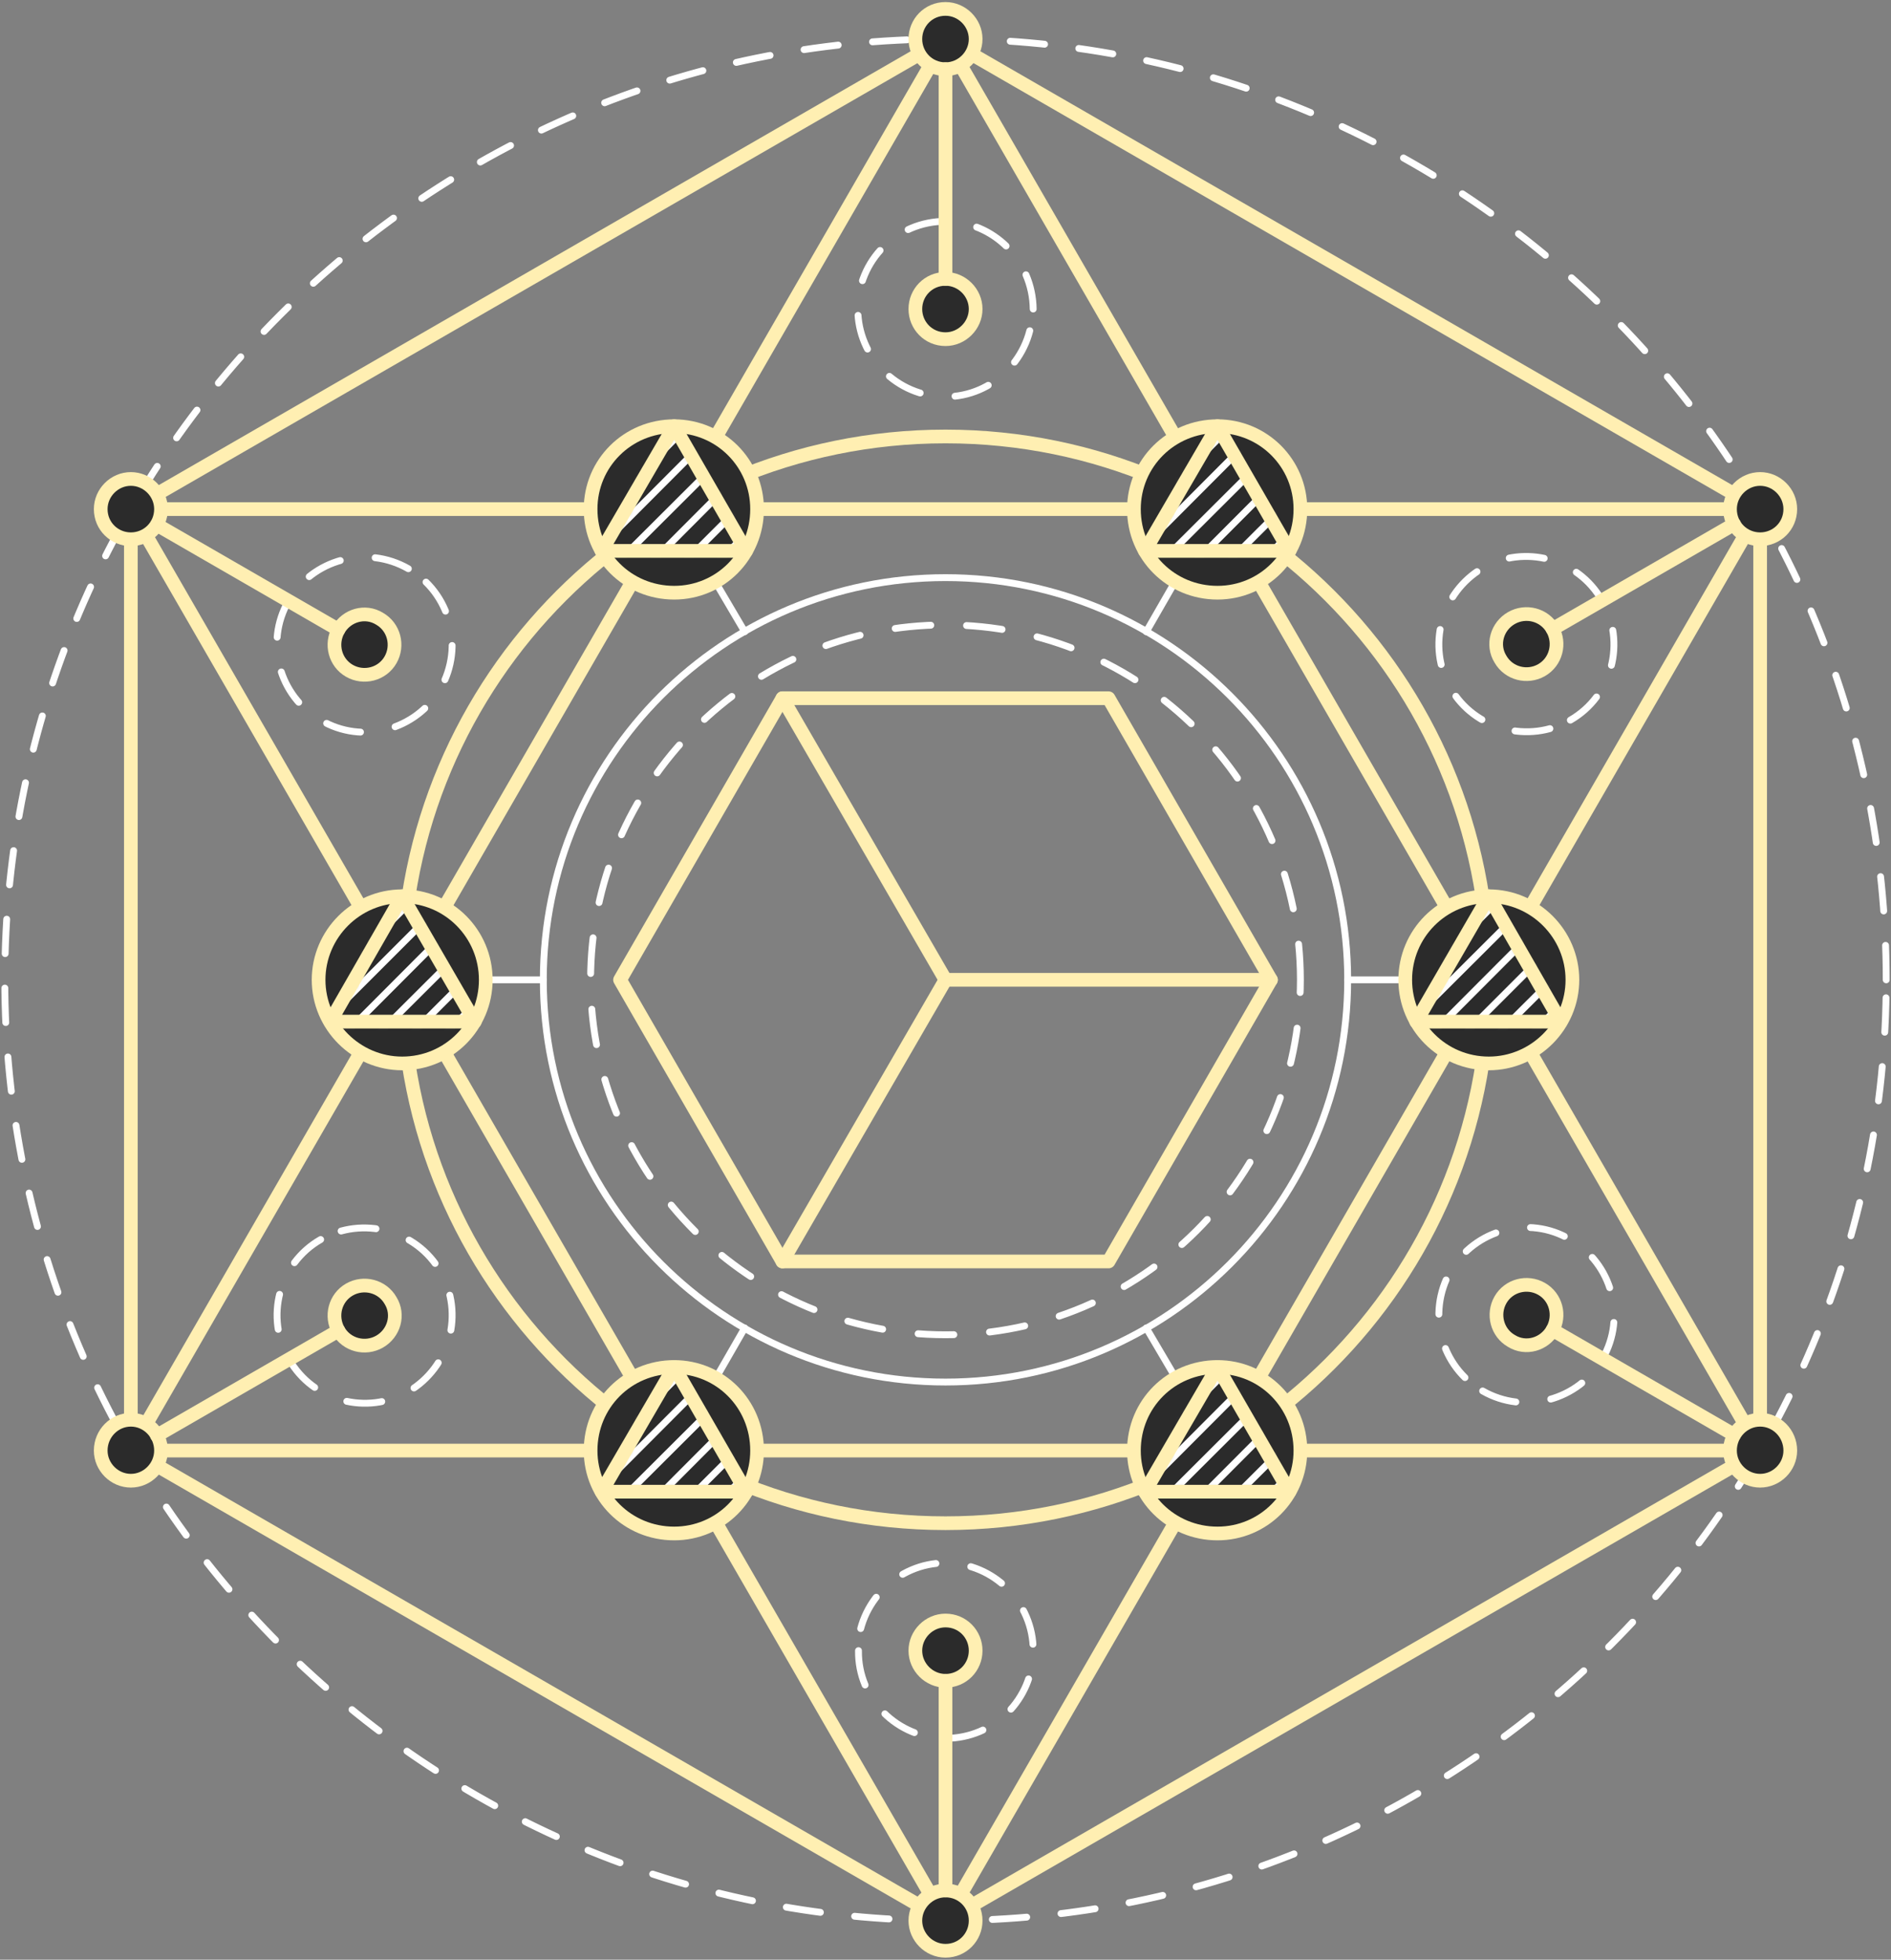 <?xml version="1.0" encoding="UTF-8"?> <svg xmlns="http://www.w3.org/2000/svg" width="276" height="286" viewBox="0 0 276 286" fill="none"><rect x="0" y="0" width="276" height="286" fill="#808080" stroke="none"/> <path d="M275.3 143C275.3 67.2 213.8 5.7 138 5.7C62.2 5.7 0.7 67.2 0.7 143C0.7 218.8 62.2 280.3 138 280.3C213.8 280.3 275.3 218.8 275.3 143Z" stroke="white" stroke-linecap="round" stroke-linejoin="round" stroke-dasharray="5.03 5.03"></path> <path d="M196.7 143C196.7 110.6 170.4 84.3 138 84.3C105.6 84.3 79.3 110.6 79.3 143C79.3 175.4 105.6 201.7 138 201.7C170.4 201.7 196.7 175.4 196.7 143Z" stroke="white" stroke-linecap="round" stroke-linejoin="round"></path> <path d="M19.1 74.3V211.7L138 280.3L256.9 211.7V74.3L138 5.7L19.1 74.3Z" stroke="#FFEFB2" stroke-width="2" stroke-linecap="round" stroke-linejoin="round"></path> <path d="M217.3 143C217.3 99.2 181.8 63.7 138 63.7C94.2 63.7 58.7 99.2 58.7 143C58.7 186.8 94.2 222.3 138 222.3C181.8 222.3 217.3 186.8 217.3 143Z" stroke="#FFEFB2" stroke-width="2" stroke-linecap="round" stroke-linejoin="round"></path> <path d="M138 5.7L19.1 211.7H256.9L138 5.7Z" stroke="#FFEFB2" stroke-width="2" stroke-linecap="round" stroke-linejoin="round"></path> <path d="M171.5 84.9L167.3 92.2" stroke="white" stroke-linecap="round" stroke-linejoin="round"></path> <path d="M19.1 74.3H256.9L138 280.3L19.1 74.3Z" stroke="#FFEFB2" stroke-width="2" stroke-linecap="round" stroke-linejoin="round"></path> <path d="M189.8 74.3C189.8 67.6 184.4 62.2 177.7 62.2C170.9 62.2 165.5 67.6 165.5 74.3C165.5 81.1 170.9 86.5 177.7 86.5C184.4 86.5 189.8 81.1 189.8 74.3Z" fill="#2B2B2B"></path> <path d="M189.8 74.3C189.8 67.6 184.4 62.2 177.7 62.2C170.9 62.2 165.5 67.6 165.5 74.3C165.5 81.1 170.9 86.5 177.7 86.5C184.4 86.5 189.8 81.1 189.8 74.3Z" stroke="#FFEFB2" stroke-width="2" stroke-linecap="round" stroke-linejoin="round"></path> <path d="M188.2 80.4L177.7 62.2L167.1 80.4H188.2Z" fill="#2B2B2B"></path> <mask id="mask0_164_6" style="mask-type:luminance" maskUnits="userSpaceOnUse" x="167" y="62" width="22" height="19"> <path d="M188.21 80.43L177.66 62.17L167.12 80.43H188.21Z" fill="white"></path> </mask> <g mask="url(#mask0_164_6)"> <path d="M167.3 98.8L202.6 63.6" stroke="white" stroke-linecap="round" stroke-linejoin="round"></path> <path d="M164.9 96.4L200.2 61.2" stroke="white" stroke-linecap="round" stroke-linejoin="round"></path> <path d="M169.8 101.3L205 66" stroke="white" stroke-linecap="round" stroke-linejoin="round"></path> <path d="M172.2 103.7L207.5 68.5" stroke="white" stroke-linecap="round" stroke-linejoin="round"></path> <path d="M174.7 106.1L209.9 70.9" stroke="white" stroke-linecap="round" stroke-linejoin="round"></path> <path d="M162.5 94L197.7 58.7" stroke="white" stroke-linecap="round" stroke-linejoin="round"></path> <path d="M160 91.5L195.3 56.3" stroke="white" stroke-linecap="round" stroke-linejoin="round"></path> <path d="M157.6 89.1L192.8 53.8" stroke="white" stroke-linecap="round" stroke-linejoin="round"></path> <path d="M155.2 86.7L190.4 51.4" stroke="white" stroke-linecap="round" stroke-linejoin="round"></path> <path d="M152.7 84.2L188 49" stroke="white" stroke-linecap="round" stroke-linejoin="round"></path> <path d="M150.3 81.8L185.5 46.5" stroke="white" stroke-linecap="round" stroke-linejoin="round"></path> <path d="M147.9 79.3L183.1 44.1" stroke="white" stroke-linecap="round" stroke-linejoin="round"></path> </g> <path d="M188.2 80.4L177.7 62.2L167.1 80.4H188.2Z" stroke="#FFEFB2" stroke-width="2" stroke-linecap="round" stroke-linejoin="round"></path> <path d="M104.4 84.9L108.7 92.2" stroke="white" stroke-linecap="round" stroke-linejoin="round"></path> <path d="M70.9 143H79.3" stroke="white" stroke-linecap="round" stroke-linejoin="round"></path> <path d="M104.5 201.1L108.7 193.8" stroke="white" stroke-linecap="round" stroke-linejoin="round"></path> <path d="M171.6 201.1L167.3 193.8" stroke="white" stroke-linecap="round" stroke-linejoin="round"></path> <path d="M205.1 143H196.7" stroke="white" stroke-linecap="round" stroke-linejoin="round"></path> <path d="M229.5 143C229.5 136.3 224 130.8 217.3 130.8C210.5 130.8 205.1 136.3 205.1 143C205.1 149.7 210.5 155.2 217.3 155.2C224 155.2 229.5 149.7 229.5 143Z" fill="#2B2B2B"></path> <path d="M229.5 143C229.5 136.3 224 130.8 217.3 130.8C210.5 130.8 205.1 136.3 205.1 143C205.1 149.7 210.5 155.2 217.3 155.2C224 155.2 229.5 149.7 229.5 143Z" stroke="#FFEFB2" stroke-width="2" stroke-linecap="round" stroke-linejoin="round"></path> <path d="M227.8 149.1L217.3 130.8L206.7 149.1H227.8Z" fill="#2B2B2B"></path> <mask id="mask1_164_6" style="mask-type:luminance" maskUnits="userSpaceOnUse" x="206" y="130" width="22" height="20"> <path d="M227.82 149.09L217.27 130.82L206.73 149.09H227.82Z" fill="white"></path> </mask> <g mask="url(#mask1_164_6)"> <path d="M207 167.5L242.2 132.2" stroke="white" stroke-linecap="round" stroke-linejoin="round"></path> <path d="M204.5 165L239.8 129.8" stroke="white" stroke-linecap="round" stroke-linejoin="round"></path> <path d="M209.4 169.9L244.6 134.7" stroke="white" stroke-linecap="round" stroke-linejoin="round"></path> <path d="M211.8 172.4L247.1 137.1" stroke="white" stroke-linecap="round" stroke-linejoin="round"></path> <path d="M214.3 174.8L249.5 139.5" stroke="white" stroke-linecap="round" stroke-linejoin="round"></path> <path d="M202.1 162.6L237.3 127.4" stroke="white" stroke-linecap="round" stroke-linejoin="round"></path> <path d="M199.7 160.2L234.9 124.9" stroke="white" stroke-linecap="round" stroke-linejoin="round"></path> <path d="M197.2 157.7L232.5 122.5" stroke="white" stroke-linecap="round" stroke-linejoin="round"></path> <path d="M194.8 155.3L230 120.1" stroke="white" stroke-linecap="round" stroke-linejoin="round"></path> <path d="M192.3 152.9L227.6 117.6" stroke="white" stroke-linecap="round" stroke-linejoin="round"></path> <path d="M189.9 150.4L225.2 115.2" stroke="white" stroke-linecap="round" stroke-linejoin="round"></path> <path d="M187.5 148L222.7 112.8" stroke="white" stroke-linecap="round" stroke-linejoin="round"></path> </g> <path d="M227.8 149.1L217.3 130.8L206.7 149.1H227.8Z" stroke="#FFEFB2" stroke-width="2" stroke-linecap="round" stroke-linejoin="round"></path> <path d="M189.8 211.7C189.8 204.9 184.4 199.5 177.7 199.5C170.9 199.5 165.5 204.9 165.5 211.7C165.5 218.4 170.9 223.8 177.7 223.8C184.4 223.8 189.8 218.4 189.8 211.7Z" fill="#2B2B2B"></path> <path d="M189.8 211.7C189.8 204.9 184.4 199.5 177.7 199.5C170.9 199.5 165.5 204.9 165.5 211.7C165.5 218.4 170.9 223.8 177.7 223.8C184.4 223.8 189.8 218.4 189.8 211.7Z" stroke="#FFEFB2" stroke-width="2" stroke-linecap="round" stroke-linejoin="round"></path> <path d="M188.2 217.7L177.7 199.5L167.1 217.7H188.2Z" fill="#2B2B2B"></path> <mask id="mask2_164_6" style="mask-type:luminance" maskUnits="userSpaceOnUse" x="167" y="199" width="22" height="19"> <path d="M188.21 217.74L177.66 199.47L167.12 217.74H188.21Z" fill="white"></path> </mask> <g mask="url(#mask2_164_6)"> <path d="M167.3 236.1L202.6 200.9" stroke="white" stroke-linecap="round" stroke-linejoin="round"></path> <path d="M164.9 233.7L200.2 198.5" stroke="white" stroke-linecap="round" stroke-linejoin="round"></path> <path d="M169.8 238.6L205 203.3" stroke="white" stroke-linecap="round" stroke-linejoin="round"></path> <path d="M172.2 241L207.5 205.8" stroke="white" stroke-linecap="round" stroke-linejoin="round"></path> <path d="M174.7 243.4L209.9 208.2" stroke="white" stroke-linecap="round" stroke-linejoin="round"></path> <path d="M162.5 231.3L197.7 196" stroke="white" stroke-linecap="round" stroke-linejoin="round"></path> <path d="M160 228.8L195.3 193.6" stroke="white" stroke-linecap="round" stroke-linejoin="round"></path> <path d="M157.6 226.4L192.8 191.1" stroke="white" stroke-linecap="round" stroke-linejoin="round"></path> <path d="M155.2 224L190.4 188.7" stroke="white" stroke-linecap="round" stroke-linejoin="round"></path> <path d="M152.7 221.5L188 186.3" stroke="white" stroke-linecap="round" stroke-linejoin="round"></path> <path d="M150.3 219.1L185.5 183.8" stroke="white" stroke-linecap="round" stroke-linejoin="round"></path> <path d="M147.9 216.6L183.1 181.4" stroke="white" stroke-linecap="round" stroke-linejoin="round"></path> </g> <path d="M188.2 217.7L177.7 199.5L167.1 217.7H188.2Z" stroke="#FFEFB2" stroke-width="2" stroke-linecap="round" stroke-linejoin="round"></path> <path d="M70.9 143C70.9 136.3 65.5 130.8 58.7 130.8C52 130.8 46.5 136.3 46.5 143C46.5 149.7 52 155.2 58.7 155.2C65.5 155.2 70.9 149.7 70.9 143Z" fill="#2B2B2B"></path> <path d="M70.9 143C70.9 136.3 65.5 130.8 58.7 130.8C52 130.8 46.5 136.3 46.5 143C46.5 149.7 52 155.2 58.7 155.2C65.5 155.2 70.9 149.7 70.9 143Z" stroke="#FFEFB2" stroke-width="2" stroke-linecap="round" stroke-linejoin="round"></path> <path d="M69.3 149.1L58.7 130.8L48.2 149.1H69.3Z" fill="#2B2B2B"></path> <mask id="mask3_164_6" style="mask-type:luminance" maskUnits="userSpaceOnUse" x="48" y="130" width="22" height="20"> <path d="M69.27 149.09L58.73 130.82L48.18 149.09H69.27Z" fill="white"></path> </mask> <g mask="url(#mask3_164_6)"> <path d="M48.4 167.5L83.7 132.2" stroke="white" stroke-linecap="round" stroke-linejoin="round"></path> <path d="M46 165L81.2 129.8" stroke="white" stroke-linecap="round" stroke-linejoin="round"></path> <path d="M50.8 169.9L86.1 134.7" stroke="white" stroke-linecap="round" stroke-linejoin="round"></path> <path d="M53.3 172.4L88.5 137.1" stroke="white" stroke-linecap="round" stroke-linejoin="round"></path> <path d="M55.7 174.8L91 139.5" stroke="white" stroke-linecap="round" stroke-linejoin="round"></path> <path d="M43.5 162.6L78.8 127.4" stroke="white" stroke-linecap="round" stroke-linejoin="round"></path> <path d="M41.1 160.2L76.3 124.9" stroke="white" stroke-linecap="round" stroke-linejoin="round"></path> <path d="M38.7 157.7L73.9 122.5" stroke="white" stroke-linecap="round" stroke-linejoin="round"></path> <path d="M36.2 155.3L71.5 120.1" stroke="white" stroke-linecap="round" stroke-linejoin="round"></path> <path d="M33.8 152.9L69 117.6" stroke="white" stroke-linecap="round" stroke-linejoin="round"></path> <path d="M31.4 150.4L66.6 115.2" stroke="white" stroke-linecap="round" stroke-linejoin="round"></path> <path d="M28.9 148L64.2 112.8" stroke="white" stroke-linecap="round" stroke-linejoin="round"></path> </g> <path d="M69.3 149.1L58.7 130.8L48.2 149.1H69.3Z" stroke="#FFEFB2" stroke-width="2" stroke-linecap="round" stroke-linejoin="round"></path> <path d="M110.5 211.7C110.5 204.9 105.1 199.5 98.4 199.5C91.6 199.5 86.2 204.9 86.2 211.7C86.2 218.4 91.6 223.8 98.4 223.8C105.1 223.8 110.5 218.4 110.5 211.7Z" fill="#2B2B2B"></path> <path d="M110.5 211.7C110.5 204.9 105.1 199.5 98.4 199.5C91.6 199.5 86.2 204.9 86.2 211.7C86.2 218.4 91.6 223.8 98.4 223.8C105.1 223.8 110.5 218.4 110.5 211.7Z" stroke="#FFEFB2" stroke-width="2" stroke-linecap="round" stroke-linejoin="round"></path> <path d="M108.9 217.7L98.4 199.5L87.8 217.7H108.9Z" fill="#2B2B2B"></path> <mask id="mask4_164_6" style="mask-type:luminance" maskUnits="userSpaceOnUse" x="87" y="199" width="22" height="19"> <path d="M108.9 217.74L98.35 199.47L87.81 217.74H108.9Z" fill="white"></path> </mask> <g mask="url(#mask4_164_6)"> <path d="M88 236.1L123.3 200.9" stroke="white" stroke-linecap="round" stroke-linejoin="round"></path> <path d="M85.6 233.7L120.8 198.5" stroke="white" stroke-linecap="round" stroke-linejoin="round"></path> <path d="M90.5 238.6L125.7 203.3" stroke="white" stroke-linecap="round" stroke-linejoin="round"></path> <path d="M92.9 241L128.2 205.8" stroke="white" stroke-linecap="round" stroke-linejoin="round"></path> <path d="M95.3 243.4L130.6 208.2" stroke="white" stroke-linecap="round" stroke-linejoin="round"></path> <path d="M83.2 231.3L118.4 196" stroke="white" stroke-linecap="round" stroke-linejoin="round"></path> <path d="M80.7 228.8L116 193.6" stroke="white" stroke-linecap="round" stroke-linejoin="round"></path> <path d="M78.3 226.4L113.5 191.1" stroke="white" stroke-linecap="round" stroke-linejoin="round"></path> <path d="M75.9 224L111.1 188.7" stroke="white" stroke-linecap="round" stroke-linejoin="round"></path> <path d="M73.4 221.5L108.7 186.3" stroke="white" stroke-linecap="round" stroke-linejoin="round"></path> <path d="M71 219.1L106.2 183.8" stroke="white" stroke-linecap="round" stroke-linejoin="round"></path> <path d="M68.6 216.6L103.8 181.4" stroke="white" stroke-linecap="round" stroke-linejoin="round"></path> </g> <path d="M108.9 217.7L98.4 199.5L87.8 217.7H108.9Z" stroke="#FFEFB2" stroke-width="2" stroke-linecap="round" stroke-linejoin="round"></path> <path d="M114.2 184.1H161.8L185.5 143L161.8 101.9H114.2L90.5 143L114.2 184.1Z" stroke="#FFEFB2" stroke-width="2" stroke-linecap="round" stroke-linejoin="round"></path> <path d="M185.5 143H138L114.2 101.9" stroke="#FFEFB2" stroke-width="2" stroke-linecap="round" stroke-linejoin="round"></path> <path d="M114.2 184.1L138 143" stroke="#FFEFB2" stroke-width="2" stroke-linecap="round" stroke-linejoin="round"></path> <path d="M110.5 74.3C110.5 67.6 105.1 62.2 98.4 62.2C91.6 62.2 86.2 67.6 86.2 74.3C86.2 81.1 91.6 86.5 98.4 86.5C105.1 86.5 110.5 81.1 110.5 74.3Z" fill="#2B2B2B"></path> <path d="M110.5 74.3C110.5 67.6 105.1 62.2 98.4 62.2C91.6 62.2 86.2 67.6 86.2 74.3C86.2 81.1 91.6 86.5 98.4 86.5C105.1 86.5 110.5 81.1 110.5 74.3Z" stroke="#FFEFB2" stroke-width="2" stroke-linecap="round" stroke-linejoin="round"></path> <path d="M108.9 80.4L98.4 62.2L87.8 80.4H108.9Z" fill="#2B2B2B"></path> <mask id="mask5_164_6" style="mask-type:luminance" maskUnits="userSpaceOnUse" x="87" y="62" width="22" height="19"> <path d="M108.9 80.43L98.35 62.17L87.81 80.43H108.9Z" fill="white"></path> </mask> <g mask="url(#mask5_164_6)"> <path d="M88 98.8L123.3 63.6" stroke="white" stroke-linecap="round" stroke-linejoin="round"></path> <path d="M85.6 96.4L120.8 61.2" stroke="white" stroke-linecap="round" stroke-linejoin="round"></path> <path d="M90.5 101.3L125.7 66" stroke="white" stroke-linecap="round" stroke-linejoin="round"></path> <path d="M92.9 103.7L128.2 68.5" stroke="white" stroke-linecap="round" stroke-linejoin="round"></path> <path d="M95.3 106.1L130.6 70.9" stroke="white" stroke-linecap="round" stroke-linejoin="round"></path> <path d="M83.2 94L118.4 58.7" stroke="white" stroke-linecap="round" stroke-linejoin="round"></path> <path d="M80.7 91.5L116 56.3" stroke="white" stroke-linecap="round" stroke-linejoin="round"></path> <path d="M78.3 89.1L113.5 53.8" stroke="white" stroke-linecap="round" stroke-linejoin="round"></path> <path d="M75.9 86.7L111.1 51.4" stroke="white" stroke-linecap="round" stroke-linejoin="round"></path> <path d="M73.4 84.2L108.7 49" stroke="white" stroke-linecap="round" stroke-linejoin="round"></path> <path d="M71 81.8L106.2 46.5" stroke="white" stroke-linecap="round" stroke-linejoin="round"></path> <path d="M68.6 79.3L103.8 44.1" stroke="white" stroke-linecap="round" stroke-linejoin="round"></path> </g> <path d="M108.9 80.4L98.4 62.2L87.8 80.4H108.9Z" stroke="#FFEFB2" stroke-width="2" stroke-linecap="round" stroke-linejoin="round"></path> <path d="M142.4 5.7C142.4 3.3 140.4 1.3 138 1.3C135.5 1.3 133.6 3.3 133.6 5.7C133.6 8.1 135.5 10.1 138 10.1C140.4 10.1 142.4 8.1 142.4 5.7Z" fill="#2B2B2B"></path> <path d="M142.4 5.7C142.4 3.3 140.4 1.3 138 1.3C135.5 1.3 133.6 3.3 133.6 5.7C133.6 8.1 135.5 10.1 138 10.1C140.4 10.1 142.4 8.1 142.4 5.7Z" stroke="#FFEFB2" stroke-width="2" stroke-linecap="round" stroke-linejoin="round"></path> <path d="M142.4 45.1C142.4 42.7 140.4 40.7 138 40.7C135.5 40.7 133.6 42.7 133.6 45.1C133.6 47.5 135.5 49.5 138 49.5C140.4 49.5 142.4 47.5 142.4 45.1Z" fill="#2B2B2B"></path> <path d="M142.4 45.1C142.4 42.7 140.4 40.7 138 40.7C135.5 40.7 133.6 42.7 133.6 45.1C133.6 47.5 135.5 49.5 138 49.5C140.4 49.5 142.4 47.5 142.4 45.1Z" stroke="#FFEFB2" stroke-width="2" stroke-linecap="round" stroke-linejoin="round"></path> <path d="M23.5 74.3C23.5 71.9 21.5 69.9 19.1 69.9C16.7 69.9 14.7 71.9 14.7 74.3C14.7 76.8 16.7 78.7 19.1 78.7C21.5 78.7 23.5 76.8 23.5 74.3Z" fill="#2B2B2B"></path> <path d="M23.5 74.3C23.5 71.9 21.5 69.9 19.1 69.9C16.7 69.9 14.7 71.9 14.7 74.3C14.7 76.8 16.7 78.7 19.1 78.7C21.5 78.7 23.5 76.8 23.5 74.3Z" stroke="#FFEFB2" stroke-width="2" stroke-linecap="round" stroke-linejoin="round"></path> <path d="M23.5 211.7C23.5 209.2 21.5 207.2 19.1 207.2C16.7 207.2 14.7 209.2 14.7 211.7C14.7 214.1 16.7 216.1 19.1 216.1C21.5 216.1 23.5 214.1 23.5 211.7Z" fill="#2B2B2B"></path> <path d="M23.5 211.7C23.5 209.2 21.5 207.2 19.1 207.2C16.7 207.2 14.7 209.2 14.7 211.7C14.7 214.1 16.7 216.1 19.1 216.1C21.5 216.1 23.5 214.1 23.5 211.7Z" stroke="#FFEFB2" stroke-width="2" stroke-linecap="round" stroke-linejoin="round"></path> <path d="M142.4 280.3C142.4 277.9 140.5 275.9 138 275.9C135.6 275.9 133.6 277.9 133.6 280.3C133.6 282.7 135.6 284.7 138 284.7C140.5 284.7 142.4 282.7 142.4 280.3Z" fill="#2B2B2B"></path> <path d="M142.4 280.3C142.4 277.9 140.5 275.9 138 275.9C135.6 275.9 133.6 277.9 133.6 280.3C133.6 282.7 135.6 284.7 138 284.7C140.5 284.7 142.4 282.7 142.4 280.3Z" stroke="#FFEFB2" stroke-width="2" stroke-linecap="round" stroke-linejoin="round"></path> <path d="M261.3 211.7C261.3 209.2 259.3 207.2 256.9 207.2C254.5 207.2 252.5 209.2 252.5 211.7C252.5 214.1 254.5 216.1 256.9 216.1C259.3 216.1 261.3 214.1 261.3 211.7Z" fill="#2B2B2B"></path> <path d="M261.3 211.7C261.3 209.2 259.3 207.2 256.9 207.2C254.5 207.2 252.5 209.2 252.5 211.7C252.5 214.1 254.5 216.1 256.9 216.1C259.3 216.1 261.3 214.1 261.3 211.7Z" stroke="#FFEFB2" stroke-width="2" stroke-linecap="round" stroke-linejoin="round"></path> <path d="M261.3 74.3C261.3 71.9 259.3 69.9 256.9 69.9C254.5 69.9 252.5 71.9 252.5 74.3C252.5 76.8 254.5 78.7 256.9 78.7C259.3 78.7 261.3 76.8 261.3 74.3Z" fill="#2B2B2B"></path> <path d="M261.3 74.3C261.3 71.9 259.3 69.9 256.9 69.9C254.5 69.9 252.5 71.9 252.5 74.3C252.5 76.8 254.5 78.7 256.9 78.7C259.3 78.7 261.3 76.8 261.3 74.3Z" stroke="#FFEFB2" stroke-width="2" stroke-linecap="round" stroke-linejoin="round"></path> <path d="M189.8 143C189.8 114.4 166.6 91.2 138 91.2C109.4 91.2 86.2 114.4 86.2 143C86.2 171.6 109.4 194.8 138 194.8C166.6 194.8 189.8 171.6 189.8 143Z" stroke="white" stroke-linecap="round" stroke-linejoin="round" stroke-dasharray="5.22 5.22"></path> <path d="M150.8 45.1C150.7 38 145 32.3 138 32.3C130.9 32.3 125.2 38 125.2 45.1C125.2 52.1 130.9 57.9 138 57.9C145 57.9 150.7 52.1 150.7 45.1H150.8Z" stroke="white" stroke-linecap="round" stroke-linejoin="round" stroke-dasharray="5.14 5.14"></path> <path d="M138 10.1V40.7" stroke="#FFEFB2" stroke-width="2" stroke-linecap="round" stroke-linejoin="round"></path> <path d="M55.4 90.3C53.3 89 50.6 89.8 49.4 91.9C48.2 94 48.9 96.7 51 97.9C53.1 99.1 55.8 98.4 57 96.3C58.2 94.2 57.5 91.5 55.4 90.3Z" fill="#2B2B2B"></path> <path d="M55.4 90.3C53.3 89 50.6 89.8 49.4 91.9C48.2 94 48.9 96.7 51 97.9C53.1 99.1 55.8 98.4 57 96.3C58.2 94.2 57.5 91.5 55.4 90.3Z" stroke="#FFEFB2" stroke-width="2" stroke-linecap="round" stroke-linejoin="round"></path> <path d="M59.6 83C53.5 79.5 45.6 81.6 42.1 87.7C38.6 93.8 40.7 101.6 46.8 105.1C52.9 108.7 60.7 106.6 64.3 100.5C67.8 94.3 65.7 86.5 59.6 83Z" stroke="white" stroke-linecap="round" stroke-linejoin="round" stroke-dasharray="5.14 5.14"></path> <path d="M22.9 76.6L49.4 91.9" stroke="#FFEFB2" stroke-width="2" stroke-linecap="round" stroke-linejoin="round"></path> <path d="M51 188.2C48.9 189.4 48.2 192.1 49.4 194.2C50.6 196.3 53.3 197 55.4 195.8C57.5 194.6 58.3 191.9 57 189.8C55.8 187.7 53.1 187 51 188.2Z" fill="#2B2B2B"></path> <path d="M51 188.2C48.9 189.4 48.2 192.1 49.4 194.2C50.6 196.3 53.3 197 55.4 195.8C57.5 194.6 58.3 191.9 57 189.8C55.8 187.7 53.1 187 51 188.2Z" stroke="#FFEFB2" stroke-width="2" stroke-linecap="round" stroke-linejoin="round"></path> <path d="M46.8 180.9C40.7 184.4 38.6 192.3 42.2 198.4C45.7 204.5 53.5 206.6 59.6 203.1C65.7 199.5 67.8 191.7 64.3 185.6C60.8 179.5 52.9 177.4 46.8 180.9Z" stroke="white" stroke-linecap="round" stroke-linejoin="round" stroke-dasharray="5.14 5.14"></path> <path d="M22.9 209.5L49.4 194.2" stroke="#FFEFB2" stroke-width="2" stroke-linecap="round" stroke-linejoin="round"></path> <path d="M133.6 240.9C133.6 243.3 135.6 245.3 138 245.3C140.5 245.3 142.4 243.3 142.4 240.9C142.4 238.5 140.5 236.5 138 236.5C135.6 236.5 133.6 238.5 133.6 240.9Z" fill="#2B2B2B"></path> <path d="M133.6 240.9C133.6 243.3 135.6 245.3 138 245.3C140.5 245.3 142.4 243.3 142.4 240.9C142.4 238.5 140.5 236.5 138 236.5C135.6 236.5 133.6 238.5 133.6 240.9Z" stroke="#FFEFB2" stroke-width="2" stroke-linecap="round" stroke-linejoin="round"></path> <path d="M125.3 240.9C125.2 248 131 253.7 138 253.7C145.1 253.7 150.8 248 150.8 240.9C150.8 233.9 145.1 228.1 138 228.1C131 228.1 125.2 233.9 125.2 240.9H125.3Z" stroke="white" stroke-linecap="round" stroke-linejoin="round" stroke-dasharray="5.14 5.14"></path> <path d="M138 275.9V245.3" stroke="#FFEFB2" stroke-width="2" stroke-linecap="round" stroke-linejoin="round"></path> <path d="M220.6 195.7C222.7 197 225.4 196.2 226.6 194.1C227.8 192 227.1 189.3 225 188.1C222.9 186.9 220.2 187.6 219 189.7C217.8 191.8 218.5 194.5 220.6 195.7Z" fill="#2B2B2B"></path> <path d="M220.6 195.7C222.7 197 225.4 196.2 226.6 194.1C227.8 192 227.1 189.3 225 188.1C222.9 186.9 220.2 187.6 219 189.7C217.8 191.8 218.5 194.5 220.6 195.7Z" stroke="#FFEFB2" stroke-width="2" stroke-linecap="round" stroke-linejoin="round"></path> <path d="M216.4 203C222.5 206.5 230.4 204.4 233.9 198.3C237.4 192.2 235.3 184.4 229.2 180.9C223.1 177.3 215.3 179.4 211.7 185.5C208.2 191.7 210.3 199.5 216.4 203Z" stroke="white" stroke-linecap="round" stroke-linejoin="round" stroke-dasharray="5.14 5.14"></path> <path d="M253.1 209.4L226.6 194.1" stroke="#FFEFB2" stroke-width="2" stroke-linecap="round" stroke-linejoin="round"></path> <path d="M225 97.8C227.1 96.6 227.8 93.9 226.6 91.8C225.4 89.7 222.7 89 220.6 90.2C218.5 91.4 217.7 94.1 219 96.2C220.2 98.3 222.9 99 225 97.8Z" fill="#2B2B2B"></path> <path d="M225 97.8C227.1 96.6 227.8 93.9 226.6 91.8C225.4 89.7 222.7 89 220.6 90.2C218.5 91.4 217.7 94.1 219 96.2C220.2 98.3 222.9 99 225 97.8Z" stroke="#FFEFB2" stroke-width="2" stroke-linecap="round" stroke-linejoin="round"></path> <path d="M229.2 105.1C235.3 101.6 237.4 93.7 233.8 87.6C230.3 81.5 222.5 79.4 216.4 82.9C210.3 86.5 208.2 94.3 211.7 100.4C215.2 106.5 223.1 108.6 229.2 105.1Z" stroke="white" stroke-linecap="round" stroke-linejoin="round" stroke-dasharray="5.14 5.14"></path> <path d="M253.1 76.5L226.6 91.8" stroke="#FFEFB2" stroke-width="2" stroke-linecap="round" stroke-linejoin="round"></path> </svg> 